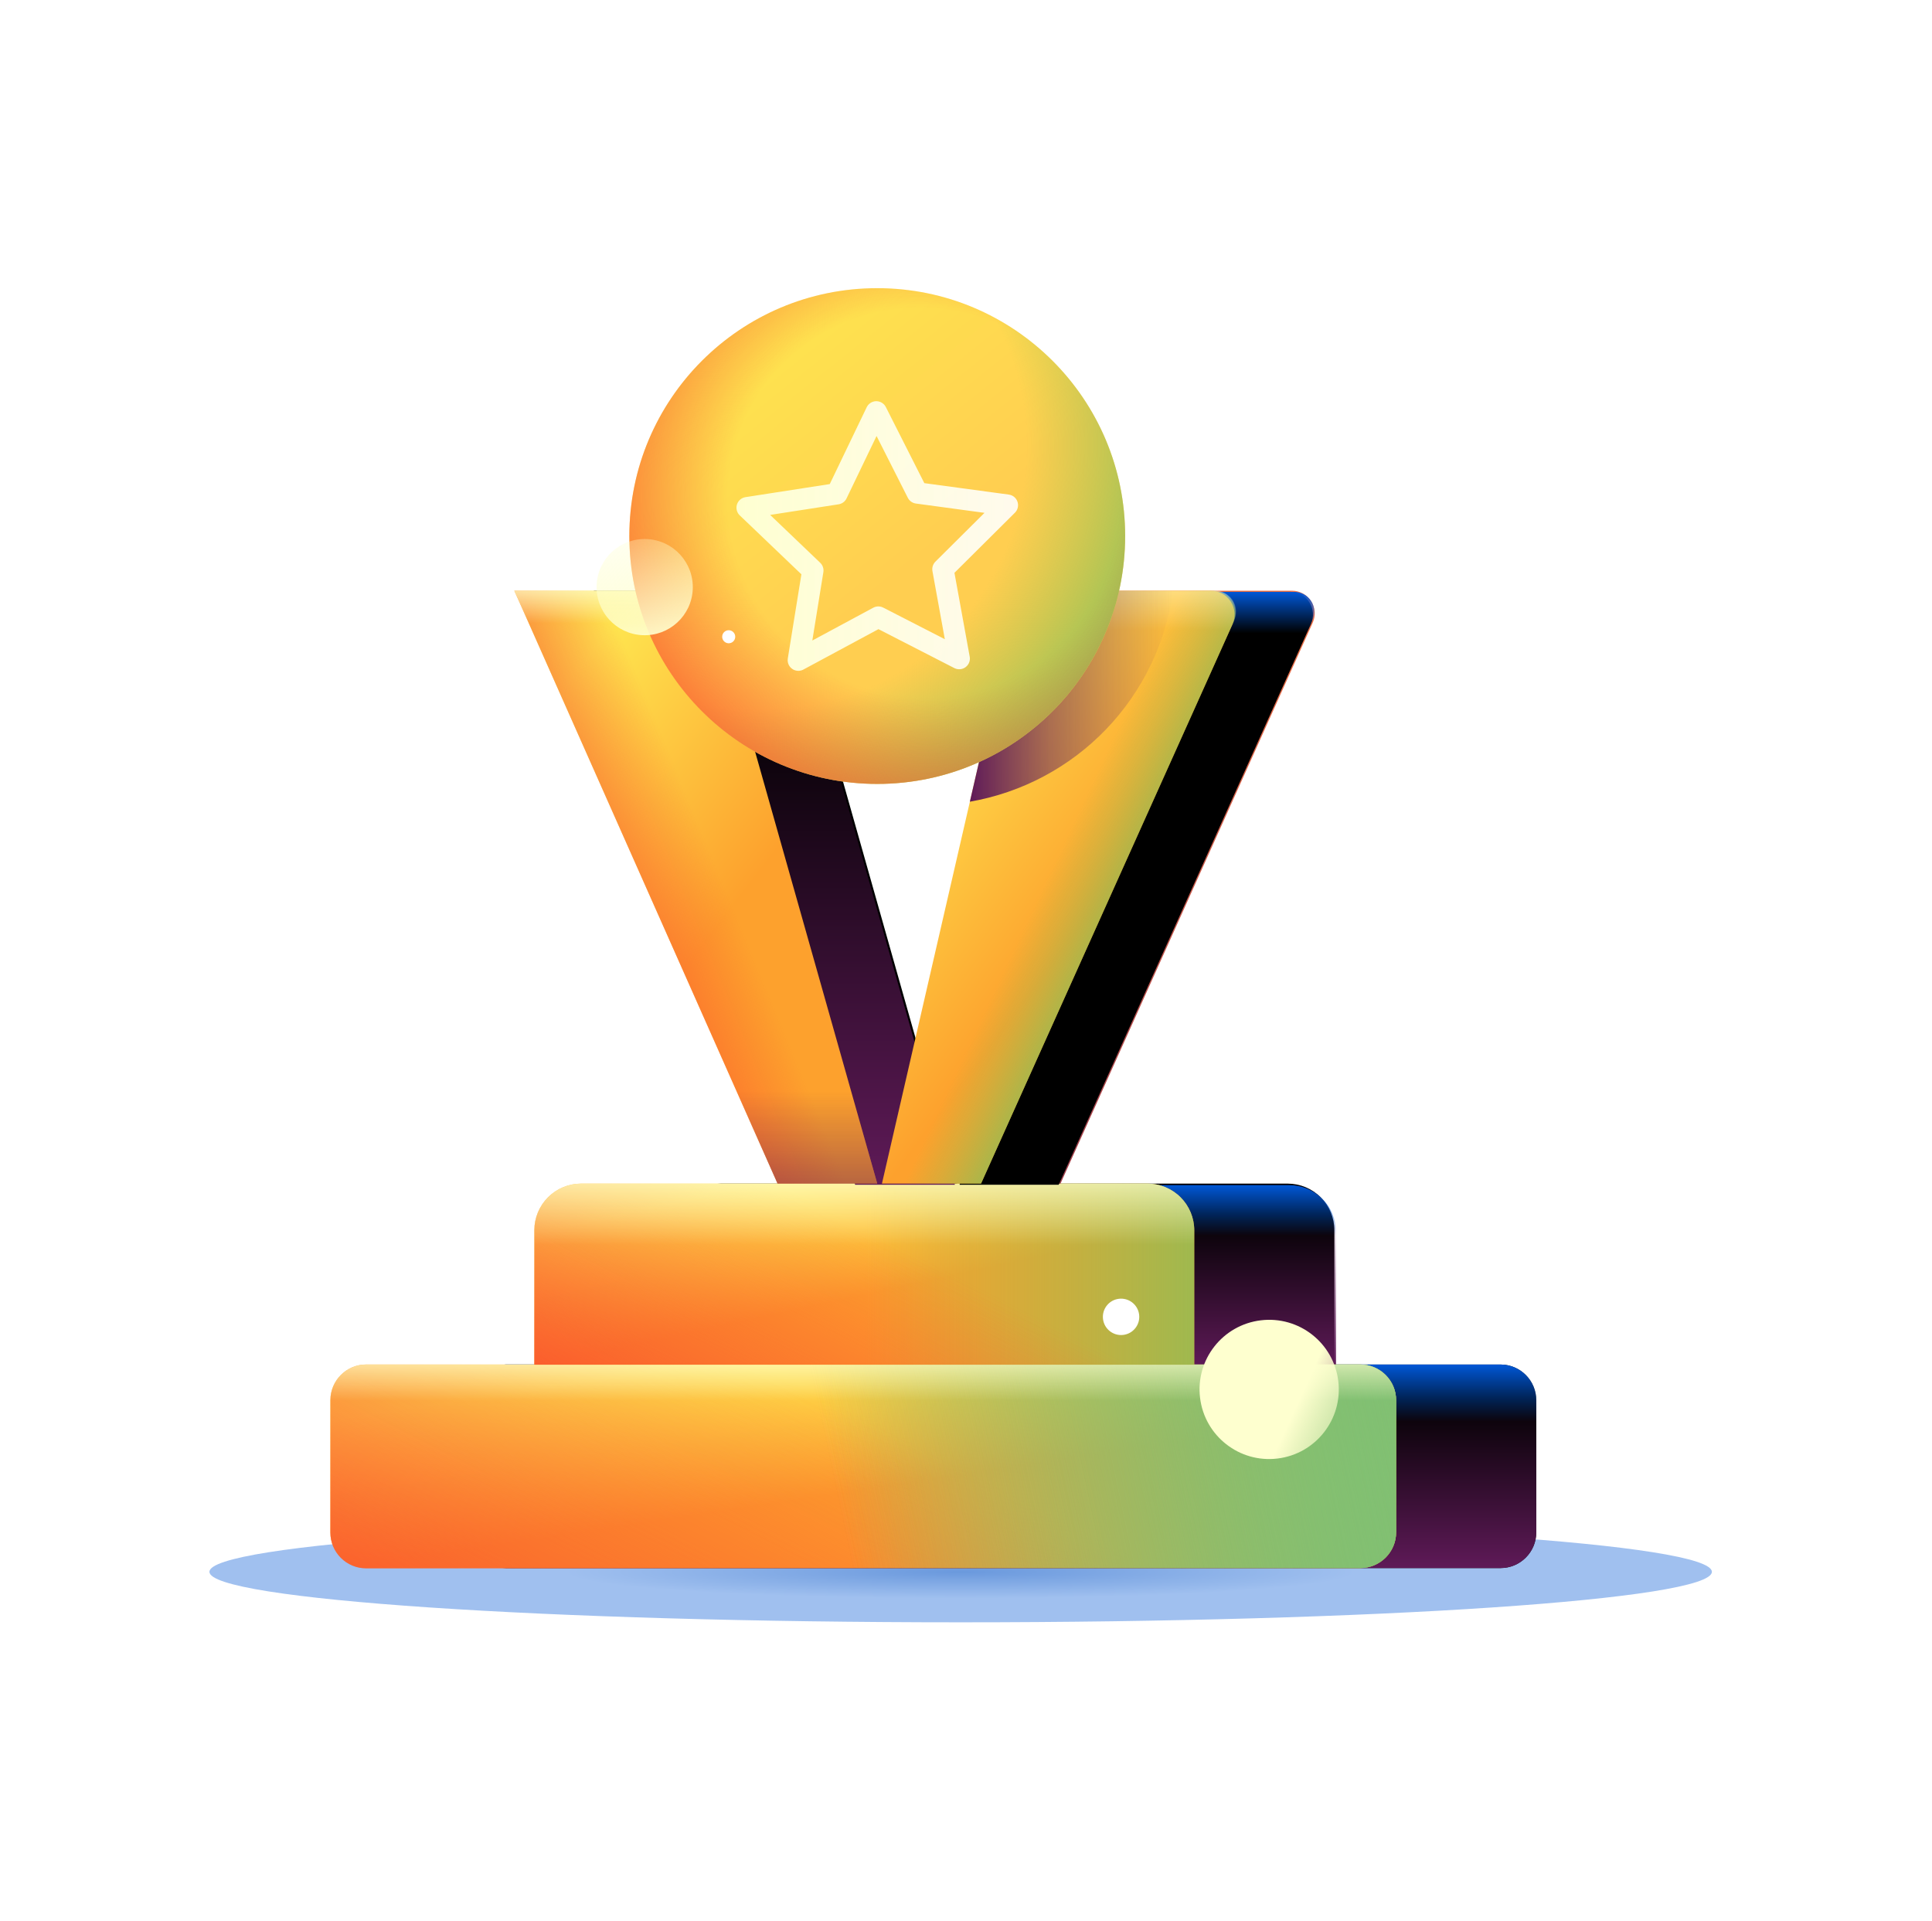 <svg width="181" height="180" viewBox="0 0 181 180" fill="none" xmlns="http://www.w3.org/2000/svg">
<rect width="180" height="180" transform="translate(0.043)" fill="white"/>
<g filter="url(#filter0_f_31398_107236)">
<path d="M90.002 152.001C128.871 152.001 160.379 149.873 160.379 147.271C160.379 144.67 128.871 142.547 90.002 142.547C51.134 142.547 19.621 144.675 19.621 147.271C19.621 149.867 51.129 152.001 90.002 152.001Z" fill="url(#paint0_radial_31398_107236)"/>
</g>
<path d="M140.576 127.848H47.434C45.582 127.848 44.081 129.349 44.081 131.2V143.565C44.081 145.417 45.582 146.918 47.434 146.918H140.576C142.427 146.918 143.928 145.417 143.928 143.565V131.2C143.928 129.349 142.427 127.848 140.576 127.848Z" fill="black"/>
<path d="M67.553 110.898H120.637C121.798 110.898 122.911 111.36 123.732 112.18C124.553 113.001 125.014 114.115 125.014 115.275V127.864H63.19V115.262C63.193 114.106 63.654 112.998 64.471 112.18C65.289 111.363 66.397 110.902 67.553 110.898Z" fill="black"/>
<path d="M140.576 127.848H47.434C45.582 127.848 44.081 129.349 44.081 131.2V143.565C44.081 145.417 45.582 146.918 47.434 146.918H140.576C142.427 146.918 143.928 145.417 143.928 143.565V131.2C143.928 129.349 142.427 127.848 140.576 127.848Z" fill="url(#paint1_linear_31398_107236)"/>
<path d="M140.576 127.848H47.434C45.582 127.848 44.081 129.349 44.081 131.2V143.565C44.081 145.417 45.582 146.918 47.434 146.918H140.576C142.427 146.918 143.928 145.417 143.928 143.565V131.2C143.928 129.349 142.427 127.848 140.576 127.848Z" fill="url(#paint2_linear_31398_107236)"/>
<path d="M67.717 111.039H120.788C121.948 111.039 123.062 111.5 123.883 112.321C124.703 113.142 125.165 114.255 125.165 115.416V127.991H63.34V115.416C63.34 114.255 63.801 113.142 64.622 112.321C65.443 111.5 66.556 111.039 67.717 111.039V111.039Z" fill="url(#paint3_linear_31398_107236)"/>
<path d="M67.717 111.039H120.788C121.948 111.039 123.062 111.5 123.883 112.321C124.703 113.142 125.165 114.255 125.165 115.416V127.991H63.34V115.416C63.34 114.255 63.801 113.142 64.622 112.321C65.443 111.5 66.556 111.039 67.717 111.039V111.039Z" fill="url(#paint4_linear_31398_107236)"/>
<path d="M127.444 127.848H34.302C32.45 127.848 30.949 129.349 30.949 131.2V143.565C30.949 145.417 32.45 146.918 34.302 146.918H127.444C129.296 146.918 130.797 145.417 130.797 143.565V131.2C130.797 129.349 129.296 127.848 127.444 127.848Z" fill="url(#paint5_linear_31398_107236)"/>
<path d="M127.378 127.843H34.3C32.449 127.843 30.949 129.347 30.949 131.202V143.59C30.949 145.446 32.449 146.949 34.3 146.949H127.378C129.229 146.949 130.729 145.446 130.729 143.59V131.202C130.729 129.347 129.229 127.843 127.378 127.843Z" fill="url(#paint6_linear_31398_107236)"/>
<path d="M127.444 127.848H34.302C32.45 127.848 30.949 129.349 30.949 131.2V143.565C30.949 145.417 32.45 146.918 34.302 146.918H127.444C129.296 146.918 130.797 145.417 130.797 143.565V131.2C130.797 129.349 129.296 127.848 127.444 127.848Z" fill="url(#paint7_linear_31398_107236)"/>
<path d="M127.444 127.848H34.302C32.45 127.848 30.949 129.349 30.949 131.2V143.565C30.949 145.417 32.45 146.918 34.302 146.918H127.444C129.296 146.918 130.797 145.417 130.797 143.565V131.2C130.797 129.349 129.296 127.848 127.444 127.848Z" fill="url(#paint8_linear_31398_107236)"/>
<path d="M127.444 127.848H34.302C32.45 127.848 30.949 129.349 30.949 131.2V143.565C30.949 145.417 32.45 146.918 34.302 146.918H127.444C129.296 146.918 130.797 145.417 130.797 143.565V131.2C130.797 129.349 129.296 127.848 127.444 127.848Z" fill="url(#paint9_linear_31398_107236)"/>
<path d="M54.422 110.898H107.506C108.667 110.898 109.78 111.36 110.601 112.18C111.422 113.001 111.883 114.115 111.883 115.275V127.864H50.059V115.262C50.062 114.106 50.523 112.998 51.341 112.18C52.158 111.363 53.266 110.902 54.422 110.898Z" fill="url(#paint10_linear_31398_107236)"/>
<path d="M54.422 110.898H107.506C108.667 110.898 109.78 111.36 110.601 112.18C111.422 113.001 111.883 114.115 111.883 115.275V127.864H50.059V115.262C50.062 114.106 50.523 112.998 51.341 112.18C52.158 111.363 53.266 110.902 54.422 110.898Z" fill="url(#paint11_linear_31398_107236)"/>
<path d="M54.422 110.898H107.506C108.667 110.898 109.78 111.36 110.601 112.18C111.422 113.001 111.883 114.115 111.883 115.275V127.864H50.059V115.262C50.062 114.106 50.523 112.998 51.341 112.18C52.158 111.363 53.266 110.902 54.422 110.898Z" fill="url(#paint12_linear_31398_107236)"/>
<path d="M54.422 110.898H107.506C108.667 110.898 109.78 111.36 110.601 112.18C111.422 113.001 111.883 114.115 111.883 115.275V127.864H50.059V115.262C50.062 114.106 50.523 112.998 51.341 112.18C52.158 111.363 53.266 110.902 54.422 110.898Z" fill="url(#paint13_linear_31398_107236)"/>
<path d="M80.288 110.895L55.628 55.347H73.919L89.628 110.895H80.288Z" fill="black"/>
<path d="M80.12 111.005L55.46 55.452H73.756L89.46 111.005H80.12Z" fill="url(#paint14_linear_31398_107236)"/>
<path d="M80.288 110.895L55.628 55.347H73.919L89.628 110.895H80.288Z" fill="url(#paint15_linear_31398_107236)"/>
<path d="M72.845 110.895L48.185 55.347H66.477L82.186 110.895H72.845Z" fill="url(#paint16_linear_31398_107236)"/>
<path d="M72.845 110.895L48.185 55.347H66.477L82.186 110.895H72.845Z" fill="url(#paint17_linear_31398_107236)"/>
<path d="M72.845 110.895L48.185 55.347H66.477L82.186 110.895H72.845Z" fill="url(#paint18_linear_31398_107236)"/>
<path d="M72.845 110.895L48.185 55.347H66.477L82.186 110.895H72.845Z" fill="url(#paint19_linear_31398_107236)"/>
<path d="M99.347 110.899L122.983 58.349C123.129 58.025 123.192 57.67 123.165 57.315C123.139 56.961 123.024 56.618 122.831 56.32C122.638 56.021 122.373 55.776 122.061 55.606C121.749 55.436 121.399 55.347 121.044 55.347H102.853L90.064 110.899H99.347Z" fill="#EE7248"/>
<path d="M99.347 110.899L122.983 58.349C123.129 58.025 123.192 57.67 123.165 57.315C123.139 56.961 123.024 56.618 122.831 56.32C122.638 56.021 122.373 55.776 122.061 55.606C121.749 55.436 121.399 55.347 121.044 55.347H102.853L90.064 110.899H99.347Z" fill="url(#paint20_linear_31398_107236)"/>
<path d="M99.347 110.899L123.136 57.982C123.262 57.697 123.315 57.386 123.29 57.076C123.265 56.766 123.164 56.467 122.994 56.206C122.825 55.945 122.593 55.731 122.319 55.582C122.046 55.434 121.74 55.356 121.429 55.355H102.853L90.064 110.899H99.347Z" fill="url(#paint21_linear_31398_107236)"/>
<path d="M99.182 111.005L122.818 58.455C122.964 58.131 123.027 57.775 123 57.421C122.974 57.066 122.859 56.724 122.666 56.425C122.473 56.127 122.208 55.881 121.896 55.711C121.584 55.541 121.234 55.452 120.879 55.452H102.688L89.898 111.005H99.182Z" fill="black"/>
<path d="M99.182 111.003L122.971 58.085C123.097 57.801 123.15 57.489 123.125 57.179C123.1 56.869 122.999 56.57 122.829 56.309C122.66 56.049 122.428 55.834 122.154 55.686C121.881 55.537 121.575 55.459 121.264 55.459H102.688L89.898 111.003H99.182Z" fill="url(#paint22_linear_31398_107236)"/>
<path d="M99.182 111.003L122.971 58.085C123.097 57.801 123.15 57.489 123.125 57.179C123.1 56.869 122.999 56.57 122.829 56.309C122.66 56.049 122.428 55.834 122.154 55.686C121.881 55.537 121.575 55.459 121.264 55.459H102.688L89.898 111.003H99.182Z" fill="url(#paint23_linear_31398_107236)"/>
<path d="M91.909 110.899L115.465 58.498C115.619 58.158 115.685 57.784 115.657 57.412C115.629 57.039 115.508 56.68 115.305 56.366C115.102 56.053 114.824 55.795 114.495 55.617C114.167 55.439 113.799 55.346 113.426 55.347H95.415L82.625 110.899H91.909Z" fill="url(#paint24_linear_31398_107236)"/>
<path d="M91.909 110.899L115.57 58.262C115.712 57.947 115.773 57.601 115.747 57.257C115.721 56.913 115.609 56.58 115.422 56.29C115.234 56 114.976 55.762 114.673 55.597C114.369 55.432 114.029 55.346 113.684 55.347H95.415L82.625 110.899H91.909Z" fill="url(#paint25_linear_31398_107236)"/>
<path d="M115.63 58.135L92.432 109.731C92.276 110.079 92.023 110.374 91.703 110.582C91.383 110.789 91.01 110.899 90.629 110.899H85.109C84.812 110.899 84.518 110.833 84.25 110.704C83.982 110.575 83.746 110.387 83.561 110.154C83.375 109.922 83.244 109.65 83.178 109.36C83.112 109.07 83.112 108.769 83.179 108.479L90.861 75.118L95.058 56.879C95.16 56.443 95.406 56.054 95.756 55.776C96.107 55.498 96.541 55.347 96.988 55.347H113.826C114.157 55.347 114.481 55.43 114.771 55.588C115.061 55.746 115.307 55.974 115.486 56.251C115.665 56.528 115.772 56.845 115.797 57.174C115.822 57.504 115.765 57.834 115.63 58.135Z" fill="url(#paint26_linear_31398_107236)"/>
<path d="M109.897 55.345C109.235 60.235 107.034 64.787 103.611 68.342C100.189 71.897 95.723 74.269 90.861 75.115L95.413 55.345H109.897Z" fill="url(#paint27_linear_31398_107236)"/>
<path d="M82.185 73.448C95.011 73.448 105.409 63.051 105.409 50.224C105.409 37.398 95.011 27 82.185 27C69.359 27 58.961 37.398 58.961 50.224C58.961 63.051 69.359 73.448 82.185 73.448Z" fill="url(#paint28_linear_31398_107236)"/>
<path d="M82.185 73.448C95.011 73.448 105.409 63.051 105.409 50.224C105.409 37.398 95.011 27 82.185 27C69.359 27 58.961 37.398 58.961 50.224C58.961 63.051 69.359 73.448 82.185 73.448Z" fill="url(#paint29_radial_31398_107236)"/>
<path d="M82.185 73.448C95.011 73.448 105.409 63.051 105.409 50.224C105.409 37.398 95.011 27 82.185 27C69.359 27 58.961 37.398 58.961 50.224C58.961 63.051 69.359 73.448 82.185 73.448Z" fill="url(#paint30_radial_31398_107236)"/>
<path d="M94.376 47.331L88.34 53.331L89.863 61.705L82.287 57.818L74.793 61.853L76.15 53.45L69.996 47.567L78.409 46.263L82.098 38.59L85.941 46.188L94.376 47.331Z" stroke="url(#paint31_linear_31398_107236)" stroke-width="2" stroke-miterlimit="10" stroke-linejoin="round"/>
<path d="M60.198 59.513C62.685 59.623 64.791 57.697 64.901 55.21C65.012 52.723 63.085 50.617 60.598 50.507C58.111 50.396 56.005 52.323 55.895 54.81C55.784 57.297 57.711 59.403 60.198 59.513Z" fill="url(#paint32_linear_31398_107236)"/>
<path d="M68.243 60.27C68.58 60.285 68.865 60.024 68.88 59.687C68.895 59.35 68.634 59.065 68.297 59.05C67.96 59.035 67.674 59.296 67.659 59.633C67.644 59.97 67.906 60.255 68.243 60.27Z" fill="white"/>
<path d="M45.169 55.444C49.413 55.633 53.005 52.346 53.194 48.102C53.382 43.858 50.095 40.266 45.851 40.077C41.608 39.889 38.015 43.176 37.827 47.42C37.639 51.663 40.926 55.256 45.169 55.444Z" fill="white"/>
<path d="M119.686 136.656C123.263 136.224 125.811 132.974 125.378 129.397C124.945 125.821 121.695 123.273 118.119 123.706C114.543 124.138 111.994 127.388 112.427 130.965C112.86 134.541 116.11 137.089 119.686 136.656Z" fill="url(#paint33_linear_31398_107236)"/>
<path d="M105.233 125.073C106.167 124.96 106.833 124.111 106.72 123.176C106.607 122.242 105.758 121.576 104.823 121.689C103.888 121.802 103.223 122.651 103.336 123.586C103.449 124.52 104.298 125.186 105.233 125.073Z" fill="white"/>
<defs>
<filter id="filter0_f_31398_107236" x="12.621" y="135.547" width="154.758" height="23.454" filterUnits="userSpaceOnUse" color-interpolation-filters="sRGB">
<feFlood flood-opacity="0" result="BackgroundImageFix"/>
<feBlend mode="normal" in="SourceGraphic" in2="BackgroundImageFix" result="shape"/>
<feGaussianBlur stdDeviation="3.5" result="effect1_foregroundBlur_31398_107236"/>
</filter>
<radialGradient id="paint0_radial_31398_107236" cx="0" cy="0" r="1" gradientUnits="userSpaceOnUse" gradientTransform="translate(90 147.274) rotate(90.005) scale(2.494 37.131)">
<stop stop-color="#6A99DD"/>
<stop offset="1" stop-color="#A0C0EF"/>
</radialGradient>
<linearGradient id="paint1_linear_31398_107236" x1="94.005" y1="146.922" x2="94.005" y2="127.848" gradientUnits="userSpaceOnUse">
<stop stop-color="#5F1A58"/>
<stop offset="0.84" stop-color="#5F1A58" stop-opacity="0"/>
</linearGradient>
<linearGradient id="paint2_linear_31398_107236" x1="94.005" y1="146.922" x2="94.005" y2="127.848" gradientUnits="userSpaceOnUse">
<stop offset="0.72" stop-color="#0057D6" stop-opacity="0"/>
<stop offset="1" stop-color="#0057D6"/>
</linearGradient>
<linearGradient id="paint3_linear_31398_107236" x1="94.246" y1="127.991" x2="94.246" y2="111.039" gradientUnits="userSpaceOnUse">
<stop stop-color="#5F1A58"/>
<stop offset="0.84" stop-color="#5F1A58" stop-opacity="0"/>
</linearGradient>
<linearGradient id="paint4_linear_31398_107236" x1="94.246" y1="127.991" x2="94.246" y2="111.039" gradientUnits="userSpaceOnUse">
<stop offset="0.72" stop-color="#0057D6" stop-opacity="0"/>
<stop offset="1" stop-color="#0057D6"/>
</linearGradient>
<linearGradient id="paint5_linear_31398_107236" x1="49.871" y1="130.174" x2="51.978" y2="143.997" gradientUnits="userSpaceOnUse">
<stop stop-color="#FEE54F"/>
<stop offset="1" stop-color="#FDA12D"/>
</linearGradient>
<linearGradient id="paint6_linear_31398_107236" x1="63.885" y1="170.753" x2="91.225" y2="117.239" gradientUnits="userSpaceOnUse">
<stop stop-color="#FA552D"/>
<stop offset="0.69" stop-color="#FA552D" stop-opacity="0"/>
</linearGradient>
<linearGradient id="paint7_linear_31398_107236" x1="129.969" y1="126.95" x2="31.776" y2="147.82" gradientUnits="userSpaceOnUse">
<stop stop-color="#81C072"/>
<stop offset="0.53" stop-color="#81C072" stop-opacity="0"/>
</linearGradient>
<linearGradient id="paint8_linear_31398_107236" x1="129.969" y1="126.95" x2="31.776" y2="147.82" gradientUnits="userSpaceOnUse">
<stop stop-color="#81C072"/>
<stop offset="0.53" stop-color="#81C072" stop-opacity="0"/>
</linearGradient>
<linearGradient id="paint9_linear_31398_107236" x1="80.873" y1="146.922" x2="80.873" y2="124.21" gradientUnits="userSpaceOnUse">
<stop offset="0.69" stop-color="#FEFFCF" stop-opacity="0"/>
<stop offset="0.93" stop-color="#FEFFCF"/>
</linearGradient>
<linearGradient id="paint10_linear_31398_107236" x1="61.775" y1="112.968" x2="64.404" y2="124.975" gradientUnits="userSpaceOnUse">
<stop stop-color="#FEE54F"/>
<stop offset="1" stop-color="#FDA12D"/>
</linearGradient>
<linearGradient id="paint11_linear_31398_107236" x1="45.025" y1="119.372" x2="121.6" y2="119.372" gradientUnits="userSpaceOnUse">
<stop offset="0.47" stop-color="#93BE4C" stop-opacity="0"/>
<stop offset="1" stop-color="#7DC15D"/>
</linearGradient>
<linearGradient id="paint12_linear_31398_107236" x1="70.298" y1="141.966" x2="89.211" y2="104.849" gradientUnits="userSpaceOnUse">
<stop stop-color="#FA552D"/>
<stop offset="0.69" stop-color="#FA552D" stop-opacity="0"/>
</linearGradient>
<linearGradient id="paint13_linear_31398_107236" x1="80.964" y1="129.229" x2="80.964" y2="108.228" gradientUnits="userSpaceOnUse">
<stop offset="0.6" stop-color="#FEFFCF" stop-opacity="0"/>
<stop offset="1" stop-color="#FEFFCF"/>
</linearGradient>
<linearGradient id="paint14_linear_31398_107236" x1="72.46" y1="111.005" x2="72.46" y2="55.452" gradientUnits="userSpaceOnUse">
<stop stop-color="#5F1A58"/>
<stop offset="0.84" stop-color="#5F1A58" stop-opacity="0"/>
</linearGradient>
<linearGradient id="paint15_linear_31398_107236" x1="3293.14" y1="10703.9" x2="3293.14" y2="3653.75" gradientUnits="userSpaceOnUse">
<stop stop-color="#5F1A58"/>
<stop offset="0.84" stop-color="#5F1A58" stop-opacity="0"/>
</linearGradient>
<linearGradient id="paint16_linear_31398_107236" x1="54.629" y1="62.123" x2="74.525" y2="77.385" gradientUnits="userSpaceOnUse">
<stop stop-color="#FEE54F"/>
<stop offset="1" stop-color="#FDA12D"/>
</linearGradient>
<linearGradient id="paint17_linear_31398_107236" x1="53.639" y1="87.889" x2="84.488" y2="75.153" gradientUnits="userSpaceOnUse">
<stop stop-color="#FA552D"/>
<stop offset="0.45" stop-color="#FA552D" stop-opacity="0"/>
</linearGradient>
<linearGradient id="paint18_linear_31398_107236" x1="65.186" y1="135.139" x2="65.186" y2="25.491" gradientUnits="userSpaceOnUse">
<stop offset="0.7" stop-color="#FEFFCF" stop-opacity="0"/>
<stop offset="0.74" stop-color="#FEFFCF"/>
</linearGradient>
<linearGradient id="paint19_linear_31398_107236" x1="65.186" y1="135.139" x2="65.186" y2="25.491" gradientUnits="userSpaceOnUse">
<stop offset="0.12" stop-color="#5F1A58"/>
<stop offset="0.3" stop-color="#5F1A58" stop-opacity="0"/>
</linearGradient>
<linearGradient id="paint20_linear_31398_107236" x1="120.29" y1="108.178" x2="96.896" y2="87.7" gradientUnits="userSpaceOnUse">
<stop stop-color="#5F1A58"/>
<stop offset="1" stop-color="#5F1A58" stop-opacity="0"/>
</linearGradient>
<linearGradient id="paint21_linear_31398_107236" x1="15039.4" y1="39621.4" x2="15039.4" y2="32571.8" gradientUnits="userSpaceOnUse">
<stop stop-color="#5F1A58"/>
<stop offset="0.84" stop-color="#5F1A58" stop-opacity="0"/>
</linearGradient>
<linearGradient id="paint22_linear_31398_107236" x1="15039.3" y1="39621.5" x2="15039.3" y2="32571.9" gradientUnits="userSpaceOnUse">
<stop stop-color="#5F1A58"/>
<stop offset="0.84" stop-color="#5F1A58" stop-opacity="0"/>
</linearGradient>
<linearGradient id="paint23_linear_31398_107236" x1="106.518" y1="111.003" x2="106.518" y2="55.45" gradientUnits="userSpaceOnUse">
<stop offset="0.93" stop-color="#0057D6" stop-opacity="0"/>
<stop offset="1" stop-color="#0057D6"/>
</linearGradient>
<linearGradient id="paint24_linear_31398_107236" x1="88.886" y1="62.123" x2="108.628" y2="76.838" gradientUnits="userSpaceOnUse">
<stop stop-color="#FEE54F"/>
<stop offset="1" stop-color="#FDA12D"/>
</linearGradient>
<linearGradient id="paint25_linear_31398_107236" x1="85.273" y1="76.969" x2="106.571" y2="86.962" gradientUnits="userSpaceOnUse">
<stop offset="0.59" stop-color="#93BE4C" stop-opacity="0"/>
<stop offset="1" stop-color="#7DC15D"/>
</linearGradient>
<linearGradient id="paint26_linear_31398_107236" x1="99.466" y1="110.899" x2="99.466" y2="46.877" gradientUnits="userSpaceOnUse">
<stop offset="0.81" stop-color="#FEFFCF" stop-opacity="0"/>
<stop offset="0.94" stop-color="#FEFFCF"/>
</linearGradient>
<linearGradient id="paint27_linear_31398_107236" x1="90.861" y1="65.228" x2="109.897" y2="65.228" gradientUnits="userSpaceOnUse">
<stop stop-color="#5F1A58"/>
<stop offset="0.39" stop-color="#65245E" stop-opacity="0.55"/>
<stop offset="1" stop-color="#6C2F66" stop-opacity="0"/>
</linearGradient>
<linearGradient id="paint28_linear_31398_107236" x1="67.763" y1="32.666" x2="84.558" y2="53.715" gradientUnits="userSpaceOnUse">
<stop stop-color="#FEE54F"/>
<stop offset="1" stop-color="#FFCE50"/>
</linearGradient>
<radialGradient id="paint29_radial_31398_107236" cx="0" cy="0" r="1" gradientUnits="userSpaceOnUse" gradientTransform="translate(71.334 41.741) rotate(-66.86) scale(42.824)">
<stop offset="0.58" stop-color="#93BE4C" stop-opacity="0"/>
<stop offset="0.94" stop-color="#7DC15D"/>
</radialGradient>
<radialGradient id="paint30_radial_31398_107236" cx="0" cy="0" r="1" gradientUnits="userSpaceOnUse" gradientTransform="translate(86.488 47.087) rotate(-42.158) scale(39.503 40.062)">
<stop offset="0.46" stop-color="#FA552D" stop-opacity="0"/>
<stop offset="0.86" stop-color="#FA552D"/>
</radialGradient>
<linearGradient id="paint31_linear_31398_107236" x1="68.11" y1="50.04" x2="96.254" y2="50.04" gradientUnits="userSpaceOnUse">
<stop stop-color="#FEFFCF"/>
<stop offset="1" stop-color="white" stop-opacity="0.9"/>
</linearGradient>
<linearGradient id="paint32_linear_31398_107236" x1="62.863" y1="60.462" x2="60.113" y2="45.457" gradientUnits="userSpaceOnUse">
<stop stop-color="#FEFFCF"/>
<stop offset="1" stop-color="#FEFFCF" stop-opacity="0"/>
</linearGradient>
<linearGradient id="paint33_linear_31398_107236" x1="118.263" y1="129.27" x2="130.982" y2="135.098" gradientUnits="userSpaceOnUse">
<stop offset="0.28" stop-color="#FEFFCF"/>
<stop offset="1" stop-color="#FEFFCF" stop-opacity="0"/>
</linearGradient>
</defs>
</svg>
